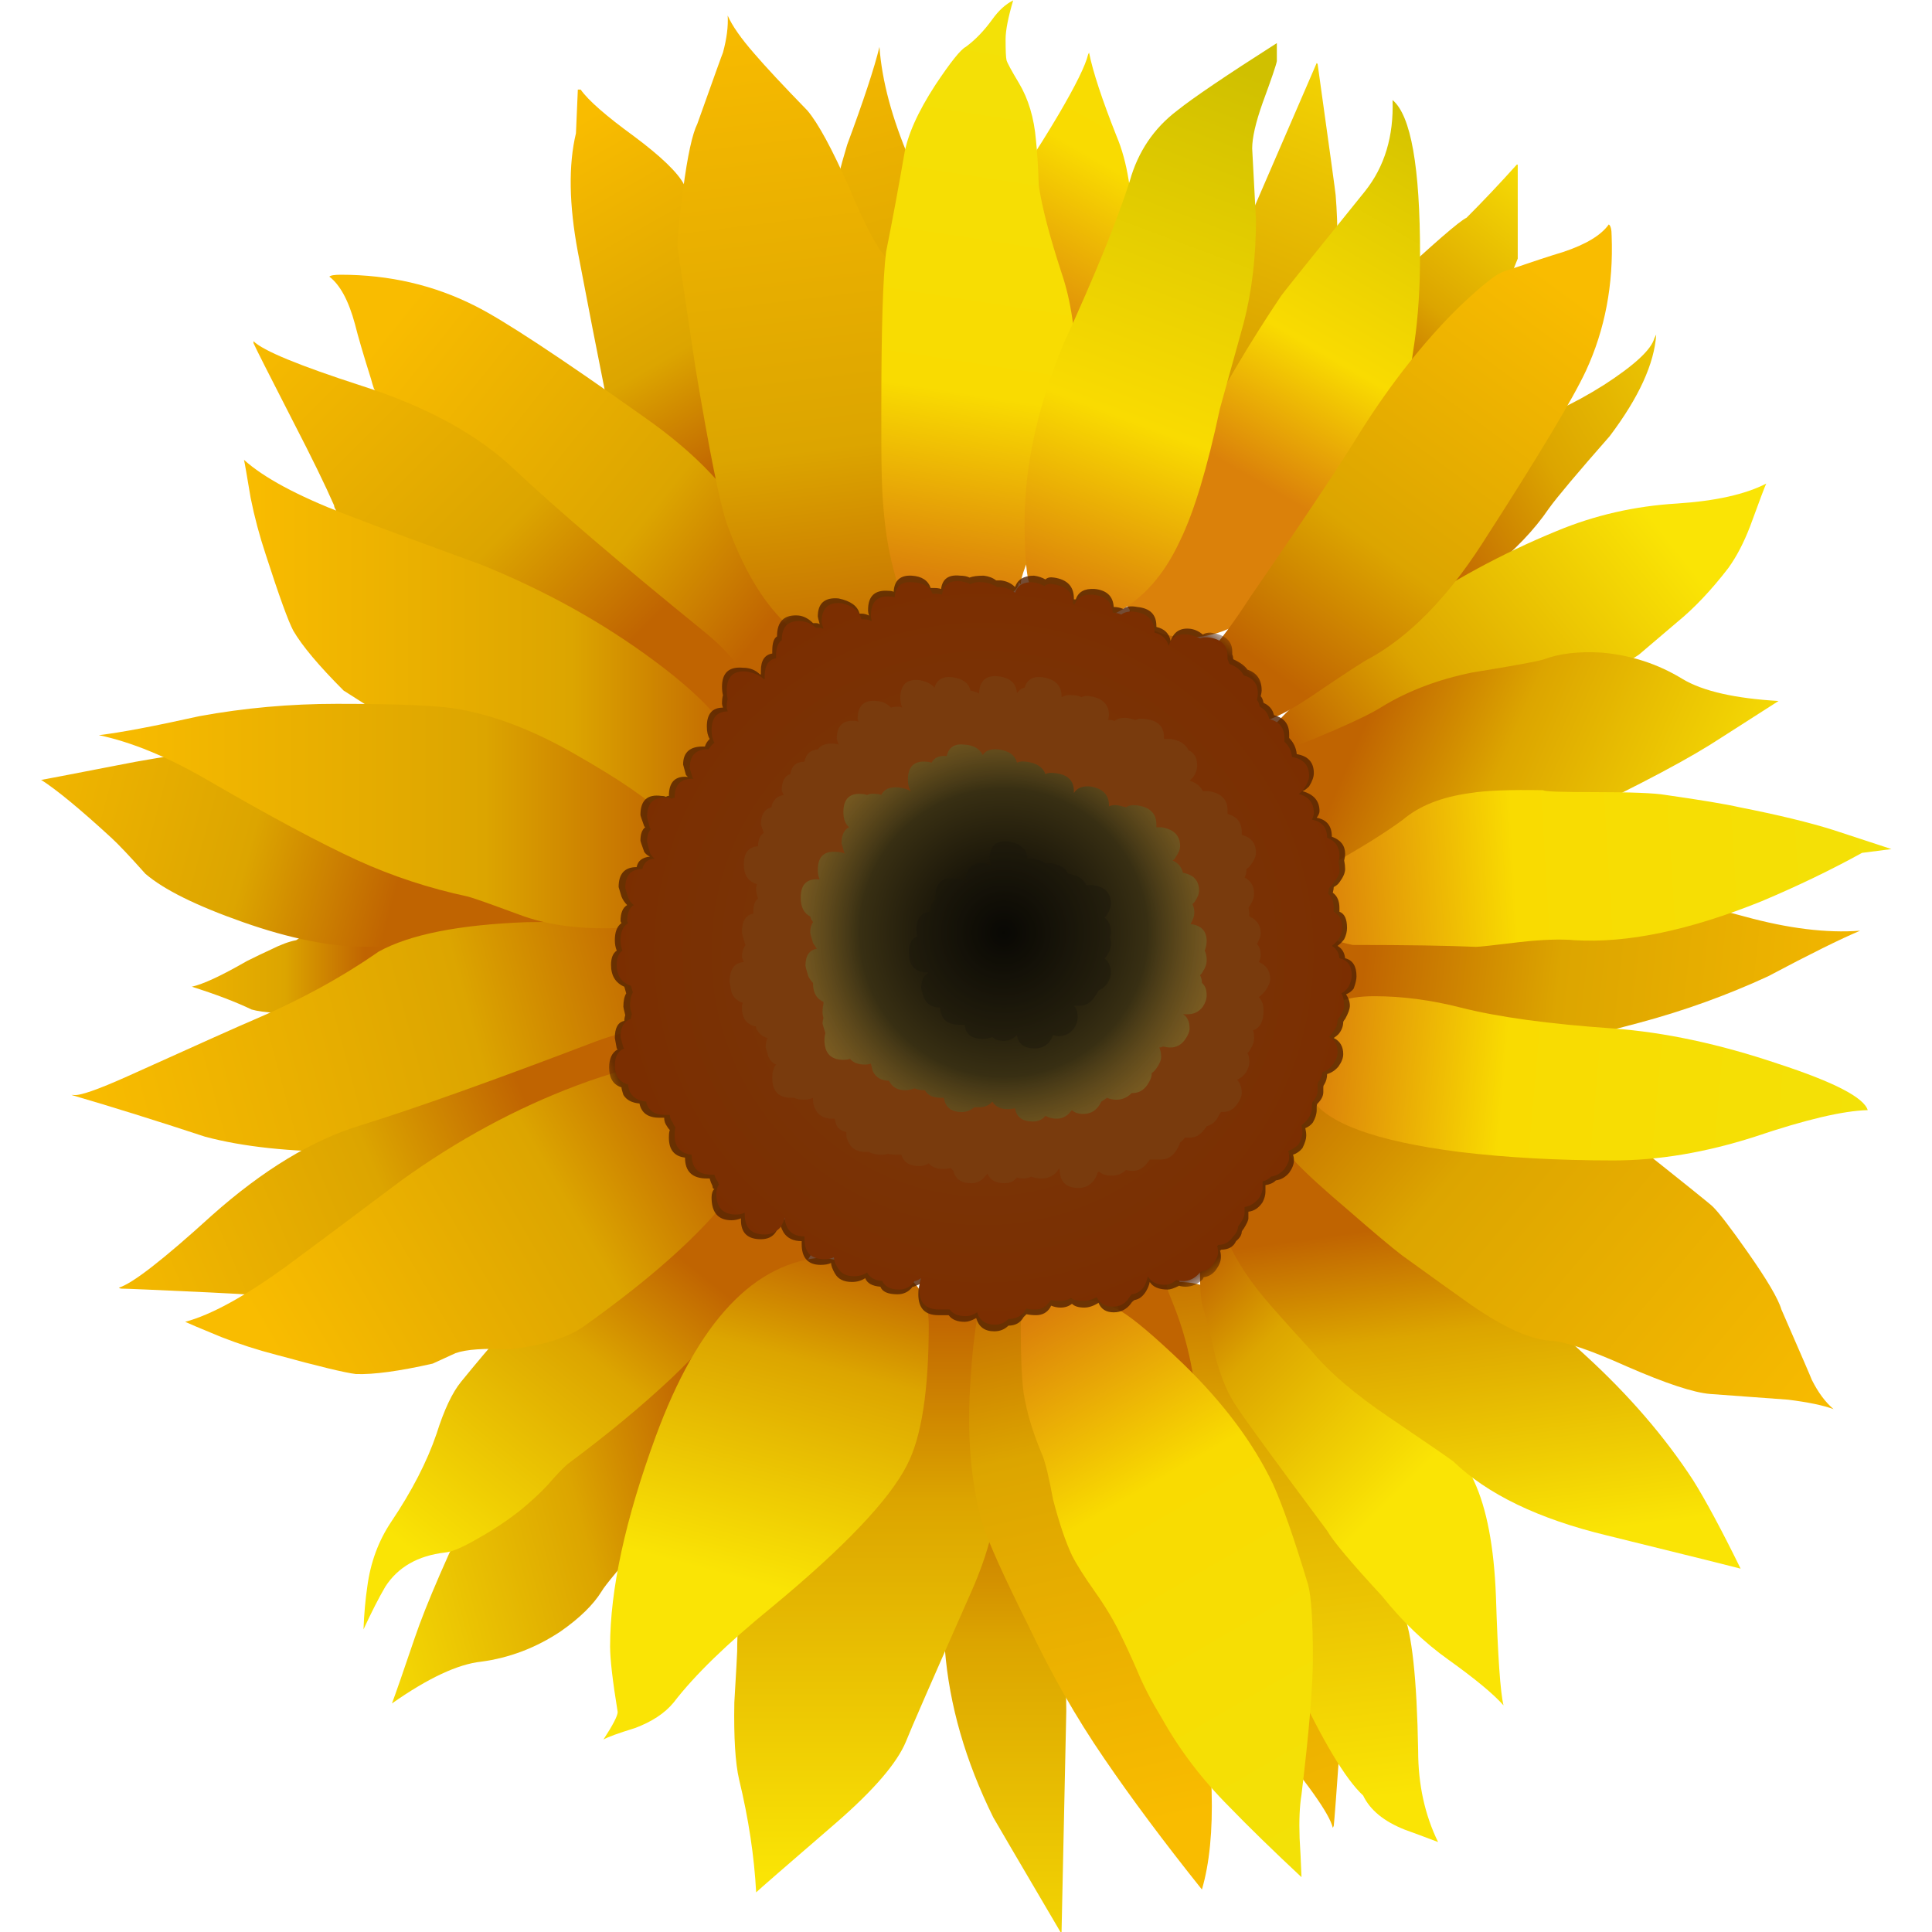 
<svg xmlns="http://www.w3.org/2000/svg" version="1.1" xmlns:xlink="http://www.w3.org/1999/xlink" preserveAspectRatio="none" x="0px" y="0px" width="110px" height="110px" viewBox="0 0 110 110">
<defs>
<linearGradient id="Gradient_1" gradientUnits="userSpaceOnUse" x1="-4.538" y1="-54.013" x2="3.138" y2="-24.287" spreadMethod="pad">
<stop  offset="0%" stop-color="#F9BC00"/>

<stop  offset="66.275%" stop-color="#DCA500"/>

<stop  offset="100%" stop-color="#C06401"/>
</linearGradient>

<linearGradient id="Gradient_2" gradientUnits="userSpaceOnUse" x1="26.262" y1="-52.863" x2="14.537" y2="-23.837" spreadMethod="pad">
<stop  offset="0%" stop-color="#FAE405"/>

<stop  offset="66.275%" stop-color="#DCA500"/>

<stop  offset="100%" stop-color="#C06401"/>
</linearGradient>

<linearGradient id="Gradient_3" gradientUnits="userSpaceOnUse" x1="33.475" y1="-44.175" x2="23.925" y2="-32.525" spreadMethod="pad">
<stop  offset="0%" stop-color="#FAE405"/>

<stop  offset="66.275%" stop-color="#DCA500"/>

<stop  offset="100%" stop-color="#C06401"/>
</linearGradient>

<linearGradient id="Gradient_4" gradientUnits="userSpaceOnUse" x1="44.812" y1="-40.1" x2="24.188" y2="-28.4" spreadMethod="pad">
<stop  offset="0%" stop-color="#FAE405"/>

<stop  offset="66.275%" stop-color="#DCA500"/>

<stop  offset="100%" stop-color="#C06401"/>
</linearGradient>

<linearGradient id="Gradient_5" gradientUnits="userSpaceOnUse" x1="43.275" y1="-19.75" x2="26.025" y2="-5.95" spreadMethod="pad">
<stop  offset="0%" stop-color="#FAE405"/>

<stop  offset="66.275%" stop-color="#DCA500"/>

<stop  offset="100%" stop-color="#C06401"/>
</linearGradient>

<linearGradient id="Gradient_6" gradientUnits="userSpaceOnUse" x1="25.5" y1="-48.775" x2="14.2" y2="-29.225" spreadMethod="pad">
<stop  offset="0%" stop-color="#D0C000"/>

<stop  offset="66.275%" stop-color="#F9DB01"/>

<stop  offset="100%" stop-color="#DB810A"/>
</linearGradient>

<linearGradient id="Gradient_7" gradientUnits="userSpaceOnUse" x1="15.288" y1="-63.038" x2="0.712" y2="-37.762" spreadMethod="pad">
<stop  offset="0%" stop-color="#F3E107"/>

<stop  offset="66.275%" stop-color="#F9DB01"/>

<stop  offset="100%" stop-color="#DB810A"/>
</linearGradient>

<linearGradient id="Gradient_8" gradientUnits="userSpaceOnUse" x1="23.413" y1="46.375" x2="13.987" y2="21.925" spreadMethod="pad">
<stop  offset="0%" stop-color="#F9BC00"/>

<stop  offset="66.275%" stop-color="#DCA500"/>

<stop  offset="100%" stop-color="#C06401"/>
</linearGradient>

<linearGradient id="Gradient_9" gradientUnits="userSpaceOnUse" x1="21.75" y1="42.838" x2="18.05" y2="11.863" spreadMethod="pad">
<stop  offset="0%" stop-color="#FAE405"/>

<stop  offset="66.275%" stop-color="#DCA500"/>

<stop  offset="100%" stop-color="#C06401"/>
</linearGradient>

<linearGradient id="Gradient_10" gradientUnits="userSpaceOnUse" x1="25.725" y1="26.425" x2="14.375" y2="15.075" spreadMethod="pad">
<stop  offset="0%" stop-color="#FAE405"/>

<stop  offset="66.275%" stop-color="#DCA500"/>

<stop  offset="100%" stop-color="#C06401"/>
</linearGradient>

<linearGradient id="Gradient_11" gradientUnits="userSpaceOnUse" x1="45.938" y1="-9.137" x2="25.662" y2="-17.963" spreadMethod="pad">
<stop  offset="0%" stop-color="#FAE405"/>

<stop  offset="66.275%" stop-color="#DCA500"/>

<stop  offset="100%" stop-color="#C06401"/>
</linearGradient>

<linearGradient id="Gradient_12" gradientUnits="userSpaceOnUse" x1="31.438" y1="29.087" x2="29.062" y2="11.912" spreadMethod="pad">
<stop  offset="0%" stop-color="#FAE405"/>

<stop  offset="66.275%" stop-color="#DCA500"/>

<stop  offset="100%" stop-color="#C06401"/>
</linearGradient>

<linearGradient id="Gradient_13" gradientUnits="userSpaceOnUse" x1="-31.225" y1="32.762" x2="-9.875" y2="27.037" spreadMethod="pad">
<stop  offset="0%" stop-color="#FAE405"/>

<stop  offset="66.275%" stop-color="#DCA500"/>

<stop  offset="100%" stop-color="#C06401"/>
</linearGradient>

<linearGradient id="Gradient_14" gradientUnits="userSpaceOnUse" x1="5" y1="55.05" x2="5" y2="23.75" spreadMethod="pad">
<stop  offset="0%" stop-color="#FAE405"/>

<stop  offset="66.275%" stop-color="#DCA500"/>

<stop  offset="100%" stop-color="#C06401"/>
</linearGradient>

<linearGradient id="Gradient_15" gradientUnits="userSpaceOnUse" x1="-2.35" y1="46.55" x2="-2.35" y2="16.85" spreadMethod="pad">
<stop  offset="0%" stop-color="#FAE405"/>

<stop  offset="66.275%" stop-color="#DCA500"/>

<stop  offset="100%" stop-color="#C06401"/>
</linearGradient>

<linearGradient id="Gradient_16" gradientUnits="userSpaceOnUse" x1="-24.925" y1="30.562" x2="-11.775" y2="14.237" spreadMethod="pad">
<stop  offset="0%" stop-color="#FAE405"/>

<stop  offset="66.275%" stop-color="#DCA500"/>

<stop  offset="100%" stop-color="#C06401"/>
</linearGradient>

<linearGradient id="Gradient_17" gradientUnits="userSpaceOnUse" x1="-41.3" y1="-1.1" x2="-28.7" y2="-1.1" spreadMethod="pad">
<stop  offset="0%" stop-color="#F9BC00"/>

<stop  offset="66.275%" stop-color="#DCA500"/>

<stop  offset="100%" stop-color="#C06401"/>
</linearGradient>

<linearGradient id="Gradient_18" gradientUnits="userSpaceOnUse" x1="-50.163" y1="-11.65" x2="-27.038" y2="-5.45" spreadMethod="pad">
<stop  offset="0%" stop-color="#F9BC00"/>

<stop  offset="66.275%" stop-color="#DCA500"/>

<stop  offset="100%" stop-color="#C06401"/>
</linearGradient>

<linearGradient id="Gradient_19" gradientUnits="userSpaceOnUse" x1="-43.112" y1="7.675" x2="-12.787" y2="-0.475" spreadMethod="pad">
<stop  offset="0%" stop-color="#F9BC00"/>

<stop  offset="66.275%" stop-color="#DCA500"/>

<stop  offset="100%" stop-color="#C06401"/>
</linearGradient>

<linearGradient id="Gradient_20" gradientUnits="userSpaceOnUse" x1="-18.137" y1="-45.475" x2="-8.262" y2="-28.325" spreadMethod="pad">
<stop  offset="0%" stop-color="#F9BC00"/>

<stop  offset="66.275%" stop-color="#DCA500"/>

<stop  offset="100%" stop-color="#C06401"/>
</linearGradient>

<linearGradient id="Gradient_21" gradientUnits="userSpaceOnUse" x1="-27.8" y1="-34.638" x2="-7.9" y2="-18.762" spreadMethod="pad">
<stop  offset="0%" stop-color="#F9BC00"/>

<stop  offset="66.275%" stop-color="#DCA500"/>

<stop  offset="100%" stop-color="#C06401"/>
</linearGradient>

<linearGradient id="Gradient_22" gradientUnits="userSpaceOnUse" x1="-33.925" y1="-36.275" x2="-15.375" y2="-17.725" spreadMethod="pad">
<stop  offset="0%" stop-color="#F9BC00"/>

<stop  offset="66.275%" stop-color="#DCA500"/>

<stop  offset="100%" stop-color="#C06401"/>
</linearGradient>

<linearGradient id="Gradient_23" gradientUnits="userSpaceOnUse" x1="-35.1" y1="-17.75" x2="-9" y2="-17.75" spreadMethod="pad">
<stop  offset="0%" stop-color="#F9BC00"/>

<stop  offset="66.275%" stop-color="#DCA500"/>

<stop  offset="100%" stop-color="#C06401"/>
</linearGradient>

<linearGradient id="Gradient_24" gradientUnits="userSpaceOnUse" x1="-42.775" y1="-9.6" x2="-12.025" y2="-9.6" spreadMethod="pad">
<stop  offset="0%" stop-color="#F9BC00"/>

<stop  offset="66.275%" stop-color="#DCA500"/>

<stop  offset="100%" stop-color="#C06401"/>
</linearGradient>

<linearGradient id="Gradient_25" gradientUnits="userSpaceOnUse" x1="-7.275" y1="-52.725" x2="-2.825" y2="-16.375" spreadMethod="pad">
<stop  offset="0%" stop-color="#F9BC00"/>

<stop  offset="66.275%" stop-color="#DCA500"/>

<stop  offset="100%" stop-color="#C06401"/>
</linearGradient>

<linearGradient id="Gradient_26" gradientUnits="userSpaceOnUse" x1="-44.013" y1="16.75" x2="-19.887" y2="6.55" spreadMethod="pad">
<stop  offset="0%" stop-color="#F9BC00"/>

<stop  offset="66.275%" stop-color="#DCA500"/>

<stop  offset="100%" stop-color="#C06401"/>
</linearGradient>

<linearGradient id="Gradient_27" gradientUnits="userSpaceOnUse" x1="-33.763" y1="18.55" x2="-11.237" y2="5.45" spreadMethod="pad">
<stop  offset="0%" stop-color="#F9BC00"/>

<stop  offset="66.275%" stop-color="#DCA500"/>

<stop  offset="100%" stop-color="#C06401"/>
</linearGradient>

<linearGradient id="Gradient_28" gradientUnits="userSpaceOnUse" x1="54.75" y1="-0.913" x2="24.25" y2="-4.287" spreadMethod="pad">
<stop  offset="0%" stop-color="#F9BC00"/>

<stop  offset="66.275%" stop-color="#DCA500"/>

<stop  offset="100%" stop-color="#C06401"/>
</linearGradient>

<linearGradient id="Gradient_29" gradientUnits="userSpaceOnUse" x1="47.875" y1="24.575" x2="19.825" y2="1.025" spreadMethod="pad">
<stop  offset="0%" stop-color="#F9BC00"/>

<stop  offset="66.275%" stop-color="#DCA500"/>

<stop  offset="100%" stop-color="#C06401"/>
</linearGradient>

<linearGradient id="Gradient_30" gradientUnits="userSpaceOnUse" x1="33.975" y1="-37.5" x2="18.925" y2="-17" spreadMethod="pad">
<stop  offset="0%" stop-color="#F9BC00"/>

<stop  offset="66.275%" stop-color="#DCA500"/>

<stop  offset="100%" stop-color="#C06401"/>
</linearGradient>

<linearGradient id="Gradient_31" gradientUnits="userSpaceOnUse" x1="13.488" y1="43.737" x2="6.712" y2="13.762" spreadMethod="pad">
<stop  offset="0%" stop-color="#F9BC00"/>

<stop  offset="66.275%" stop-color="#DCA500"/>

<stop  offset="100%" stop-color="#C06401"/>
</linearGradient>

<linearGradient id="Gradient_32" gradientUnits="userSpaceOnUse" x1="-8.137" y1="31.175" x2="-3.462" y2="13.725" spreadMethod="pad">
<stop  offset="0%" stop-color="#FAE405"/>

<stop  offset="66.275%" stop-color="#DCA500"/>

<stop  offset="100%" stop-color="#C06401"/>
</linearGradient>

<linearGradient id="Gradient_33" gradientUnits="userSpaceOnUse" x1="21.475" y1="45.212" x2="5.625" y2="17.788" spreadMethod="pad">
<stop  offset="0%" stop-color="#F3E107"/>

<stop  offset="66.275%" stop-color="#F9DB01"/>

<stop  offset="100%" stop-color="#DB810A"/>
</linearGradient>

<linearGradient id="Gradient_34" gradientUnits="userSpaceOnUse" x1="50.763" y1="5.725" x2="21.537" y2="3.175" spreadMethod="pad">
<stop  offset="0%" stop-color="#F3E107"/>

<stop  offset="66.275%" stop-color="#F9DB01"/>

<stop  offset="100%" stop-color="#DB810A"/>
</linearGradient>

<linearGradient id="Gradient_35" gradientUnits="userSpaceOnUse" x1="51.725" y1="-7.412" x2="21.775" y2="-5.588" spreadMethod="pad">
<stop  offset="0%" stop-color="#F3E107"/>

<stop  offset="66.275%" stop-color="#F9DB01"/>

<stop  offset="100%" stop-color="#DB810A"/>
</linearGradient>

<linearGradient id="Gradient_36" gradientUnits="userSpaceOnUse" x1="5.875" y1="-50.775" x2="1.425" y2="-21.725" spreadMethod="pad">
<stop  offset="0%" stop-color="#F3E107"/>

<stop  offset="66.275%" stop-color="#F9DB01"/>

<stop  offset="100%" stop-color="#DB810A"/>
</linearGradient>

<linearGradient id="Gradient_37" gradientUnits="userSpaceOnUse" x1="17.875" y1="-48.413" x2="7.625" y2="-21.087" spreadMethod="pad">
<stop  offset="0%" stop-color="#D0C000"/>

<stop  offset="66.275%" stop-color="#F9DB01"/>

<stop  offset="100%" stop-color="#DB810A"/>
</linearGradient>

<radialGradient id="Gradient_38" gradientUnits="userSpaceOnUse" cx="0" cy="0" r="21.475" fx="0" fy="0" gradientTransform="matrix( 1, 0, 0, 1, 3.85,-2.05) " spreadMethod="pad">
<stop  offset="94.51%" stop-color="#511F01" stop-opacity="0.8"/>

<stop  offset="100%" stop-color="#411700" stop-opacity="0.016"/>
</radialGradient>

<radialGradient id="Gradient_39" gradientUnits="userSpaceOnUse" cx="0" cy="0" r="21.163" fx="0" fy="0" gradientTransform="matrix( 1, 0, 0, 1, 3.9,-2.05) " spreadMethod="pad">
<stop  offset="0%" stop-color="#793B0D"/>

<stop  offset="100%" stop-color="#7B2D00"/>
</radialGradient>

<radialGradient id="Gradient_40" gradientUnits="userSpaceOnUse" cx="0" cy="0" r="11.4" fx="0" fy="0" gradientTransform="matrix( 1, 0, 0, 1, 4.95,-3.1) " spreadMethod="pad">
<stop  offset="0%" stop-color="#000000"/>

<stop  offset="66.275%" stop-color="#382F13"/>

<stop  offset="100%" stop-color="#7E6A2A" stop-opacity="0.706"/>
</radialGradient>

<g id="sunflower_0_Layer2_0_FILL">
<path fill="url(#Gradient_1)" stroke="none" d="
M 4.5 -29.45
Q 4.2 -32.55 3.25 -35.45 2.25 -38.5 0 -43.8 -1.4 -47.05 -1.6 -49.75 -2 -48.1 -3.3 -44.6 -4.35 -41.15 -4.75 -37.5 -5.3 -32.9 -5.25 -31.2 -5.15 -28.2 -3.6 -24.7 -2.05 -20.85 -1 -19.7 -0.1 -18.6 1.9 -18.35 2.35 -18.25 2.7 -18.45 3 -18.55 3.15 -18.55 3.2 -18.7 3.35 -19.1 4.6 -18.05 5.15 -21.2 5.7 -24.3 5.1 -26.55 4.55 -29.05 4.5 -29.45 Z"/>
</g>

<g id="sunflower_0_Layer2_1_FILL">
<path fill="url(#Gradient_2)" stroke="none" d="
M 20.75 -30.4
Q 21.05 -31.3 21.45 -32.4 21.55 -32.55 21.55 -32.8 22.85 -36.95 22.45 -41.95 22.45 -42.05 21.5 -48.85
L 21.45 -48.9
Q 16.9 -38.4 16.8 -38.15 15.25 -34.25 13.3 -27.25 10.7 -18.1 11.65 -16.65 12.65 -15.15 15.05 -19.3 17.4 -23.4 18.7 -26 20 -28.55 20.75 -30.4 Z"/>
</g>

<g id="sunflower_0_Layer2_2_FILL">
<path fill="url(#Gradient_3)" stroke="none" d="
M 32.05 -38.6
L 32.05 -43.55 32 -43.55
Q 30.65 -42.05 29.35 -40.75 28.8 -40.5 25.2 -37.15 24.7 -36.75 24 -36.2 22.1 -34.85 19.45 -29.95 16.95 -25.45 16.95 -23.4
L 17.15 -21.75 17.35 -21.75
Q 17.5 -21.95 18.65 -22.55 19.9 -23.25 20.65 -24 21.3 -24.65 27.25 -31.45 27.8 -32 29.35 -33.65 30.9 -35.6 32.05 -38.6 Z"/>
</g>

<g id="sunflower_0_Layer2_3_FILL">
<path fill="url(#Gradient_4)" stroke="none" d="
M 36.6 -31.95
Q 34.15 -30.4 31.8 -29.75 28.3 -28.85 26.7 -27.85 23 -25.65 18 -19.65 17.95 -19.65 17.9 -19.6 17.2 -19.15 17 -18.05
L 17.1 -16.9 20.4 -17.2
Q 23.2 -18.05 26 -19.4 31.35 -22 33.7 -25.45 34.35 -26.35 36.9 -29.25 39.2 -32.3 39.35 -34.6
L 39.25 -34.4
Q 39 -33.5 36.6 -31.95 Z"/>
</g>

<g id="sunflower_0_Layer2_4_FILL">
<path fill="url(#Gradient_5)" stroke="none" d="
M 19 -13.8
Q 19 -12.95 19.45 -12.8 19.7 -12.7 21.35 -12.7 21.1 -12.4 26.35 -13.2 31.05 -13.9 31.7 -14.05 32.8 -14.5 35.6 -16.1 38.2 -17.55 38.45 -17.75 38.5 -17.8 40.45 -19.45 41.8 -20.55 43.15 -22.3 43.8 -23.2 44.3 -24.5 45.05 -26.55 45.15 -26.75 43.5 -25.9 40.45 -25.7 37.1 -25.5 34.1 -24.25 25.45 -20.7 19 -13.8 Z"/>
</g>

<g id="sunflower_0_Layer2_5_FILL">
<path fill="url(#Gradient_6)" stroke="none" d="
M 26.1 -30.9
Q 26.15 -31.05 26.6 -34.15 26.9 -36.2 26.9 -38.8 26.9 -45.75 25.45 -46.95 25.55 -44.1 24 -42.15 19.75 -36.9 19.55 -36.6 14.75 -29.45 11.25 -20.75 11.6 -19.85 12.4 -19.3 13.3 -18.65 14.7 -18.65 17.2 -18.65 19.4 -21.05 20.9 -22.65 25.05 -28.15 25.75 -29 26.1 -30.9 Z"/>
</g>

<g id="sunflower_0_Layer2_6_FILL">
<path fill="url(#Gradient_7)" stroke="none" d="
M 11.75 -39.8
Q 11.75 -43.05 10.9 -45.05 9.75 -47.95 9.45 -49.45
L 9.4 -49.35
Q 9.2 -48.5 7.85 -46.2 6.9 -44.6 6.25 -43.65 5.7 -43.85 5.65 -43.2 5.65 -42.7 5.7 -40.8
L 5.6 -32.75
Q 5.6 -24.45 6 -22.35
L 6 -22.45
Q 7.2 -24.05 9.4 -29.6 10.35 -32.1 10.75 -33.15 11.35 -34.95 11.4 -35.75 11.4 -36.35 11.75 -38.1
L 11.75 -39.8 Z"/>
</g>

<g id="sunflower_0_Layer2_7_FILL">
<path fill="url(#Gradient_8)" stroke="none" d="
M 10 13.95
Q 9.1 15.45 10.15 18.5 12.95 26.6 14.15 31 15.2 34.85 18.7 39 22.05 42.95 22.3 44.05
L 22.35 43.95
Q 22.4 43.55 22.7 39.3 22.95 36.1 23.25 34.4 23.3 34.3 23.3 34.1 23.3 34 23.4 33.8 23.5 32.95 23 32.05 21.4 29.25 20.7 27.4 19.4 23.9 16 18.25 13 13.1 12.35 12.7 11.2 12 10 13.95 Z"/>
</g>

<g id="sunflower_0_Layer2_8_FILL">
<path fill="url(#Gradient_9)" stroke="none" d="
M 16 15.75
Q 15.3 15.3 14.1 15.3 13.8 15.3 13.7 15.3 13.55 15.3 13.55 15.55 13.55 15.65 14 16.75 14.5 18.05 14.8 19.5 15.25 22 16.5 26.05 16.8 27 17.4 29.45 18 31.7 18.5 32.75 19.2 34.4 20.3 36.35 22.5 41.05 23.9 42.35 24.45 43.5 26.1 44.15 26.8 44.4 27.85 44.8 26.8 42.65 26.8 40 26.7 34.25 26 32.7 20.7 21.25 19.5 19.6 17.2 16.55 16 15.75 Z"/>
</g>

<g id="sunflower_0_Layer2_9_FILL">
<path fill="url(#Gradient_10)" stroke="none" d="
M 23.65 18.95
Q 22.85 18.35 22.15 17.45 20.9 15.85 18.85 14.05 17.05 12.45 16.85 12.45 15.8 12.45 15.55 12.6 15.25 12.8 15.25 13.65
L 15.3 14.9
Q 15.3 16.25 15.5 16.8 15.7 17.4 16.1 19.2 16.55 20.9 17.25 21.9 17.9 22.9 22 28.4 22.45 29.2 24.9 31.85 26.5 33.85 28.4 35.2 30.5 36.7 31.3 37.6 31.05 36.6 30.9 31.85 30.75 27.95 29.75 25.8 29.05 24.3 28.8 23.95 27.95 22.75 25.95 20.85 24.95 19.9 23.65 18.95 Z"/>
</g>

<g id="sunflower_0_Layer2_10_FILL">
<path fill="url(#Gradient_11)" stroke="none" d="
M 13.85 -8.15
Q 14.7 -7.45 18 -6.35 21.55 -5.1 22.7 -5.5 32.05 -7.8 34.95 -9.2 40.4 -11.8 42.75 -13.35 45.1 -14.85 45.8 -15.3 42.35 -15.5 40.75 -16.45 38.8 -17.65 36.45 -17.85 34.65 -17.95 33.45 -17.5 33.05 -17.35 29.65 -16.8 26.95 -16.25 24.9 -15 23.5 -14.1 17.75 -11.9 16.85 -11.55 15.45 -11.1 14.45 -10.8 13.8 -10.55 13.4 -9.7 13.35 -9.3 13.15 -8.7 13.85 -8.15 Z"/>
</g>

<g id="sunflower_0_Layer2_11_FILL">
<path fill="url(#Gradient_12)" stroke="none" d="
M 43.8 30.4
Q 42.3 27.35 41.3 25.75 39.05 22.3 35.6 19.15 31.15 15.05 25.65 11.2 20.1 7.3 18.9 8.35 17.7 9.4 17.55 10.4 17.35 11.35 16.55 12.65 17.2 14.35 18.65 16.1 19.45 17.05 21.15 18.9 22.55 20.6 25.3 22.45 28.4 24.55 28.65 24.75 31.35 27.35 36.75 28.65 43.65 30.35 43.8 30.4 Z"/>
</g>

<g id="sunflower_0_Layer2_12_FILL">
<path fill="url(#Gradient_13)" stroke="none" d="
M -11.1 13.2
Q -14.65 14.45 -15.35 15.45 -21.2 23.05 -22.6 26 -25.2 31.4 -26.1 34.05 -27 36.7 -27.3 37.5 -24.45 35.5 -22.6 35.3 -20.35 35 -18.4 33.7 -16.9 32.65 -16.25 31.6 -16 31.15 -13.75 28.6 -11.95 26.5 -11.1 24.25 -10.6 22.7 -7.45 17.4 -6.95 16.55 -6.15 15.35 -5.55 14.45 -5.2 13.85 -5.45 12.95 -5.6 12.6 -5.85 12 -6.75 12 -7.85 12 -11.1 13.2 Z"/>
</g>

<g id="sunflower_0_Layer2_13_FILL">
<path fill="url(#Gradient_14)" stroke="none" d="
M 1.8 34.3
Q 1.8 34.45 1.85 34.65 2.2 39.05 4.4 43.5 4.45 43.6 7.95 49.55
L 8 49.55
Q 8.25 38.15 8.25 37.9 8.25 33.7 7.45 26.45 6.4 17 4.95 16 3.5 15 2.85 19.75 2.2 24.45 1.95 27.35 1.7 30.2 1.7 32.2 1.75 33.1 1.8 34.3 Z"/>
</g>

<g id="sunflower_0_Layer2_14_FILL">
<path fill="url(#Gradient_15)" stroke="none" d="
M 4.25 21.4
Q 3.95 18.4 3.85 17.45 3.85 17.2 3.85 17.1 2.9 15.95 1.45 15.95 -2.35 15.95 -5.8 22.55 -9.1 28.8 -9.1 34.75 -9.1 34.9 -9.25 37.45 -9.3 40.2 -9 41.5 -8.25 44.6 -8.1 47.45 -7.9 47.25 -3.9 43.8 -0.9 41.2 -0.2 39.5 0.15 38.6 3.25 31.6 4.6 28.55 4.6 26.2 4.6 25.35 4.25 21.4 Z"/>
</g>

<g id="sunflower_0_Layer2_15_FILL">
<path fill="url(#Gradient_16)" stroke="none" d="
M -10.3 11.25
Q -13.7 11.25 -16.25 12.95 -19 14.85 -23.65 20.55 -24.35 21.4 -24.95 23.3 -25.7 25.5 -27.35 27.95 -28.35 29.45 -28.6 31.35 -28.75 32.35 -28.8 33.6 -28.15 32.2 -27.65 31.35 -26.65 29.8 -24.5 29.55 -23.95 29.5 -22.75 28.8 -21.5 28.1 -20.5 27.3 -19.65 26.6 -19.05 25.95 -18.45 25.25 -18.05 24.9 -14.95 22.6 -12.6 20.4 -8.1 16.15 -7.8 12.95 -8 11.75 -8.3 11.55 -8.65 11.25 -10.3 11.25 Z"/>
</g>

<g id="sunflower_0_Layer2_16_FILL">
<path fill="url(#Gradient_17)" stroke="none" d="
M -33.7 -2.2
Q -34.25 -1.95 -34.95 -1.6 -36.95 -0.45 -37.85 -0.25 -35.95 0.35 -34.7 0.95 -33.85 1.2 -31 1.2 -31 1.25 -30.95 1.3 -30.65 2 -23.5 -0.35 -19.1 -1.85 -17.9 -2.7
L -17.85 -2.75
Q -19.1 -2.75 -24.9 -3.1 -27.5 -3.25 -28.65 -3.25 -28.3 -3.2 -27.8 -3.15 -28.8 -3.15 -29.55 -3.15 -31.75 -3.1 -32 -3 -32.1 -2.85 -32.35 -2.7 -32.9 -2.6 -33.7 -2.2 Z"/>
</g>

<g id="sunflower_0_Layer2_17_FILL">
<path fill="url(#Gradient_18)" stroke="none" d="
M -42.1 -11.85
Q -45.45 -11.2 -45.75 -11.15
L -45.8 -11.15
Q -44.55 -10.35 -42.1 -8.1 -41.55 -7.6 -40.3 -6.2 -38.85 -4.95 -35.15 -3.65 -31.45 -2.35 -28.65 -2.35 -25.85 -2.35 -21.8 -2.6 -17.75 -2.85 -16.45 -2.95 -15 -3.1 -15 -3.45 -15 -4.05 -16.05 -4.65 -17.25 -5.3 -22.7 -7.6 -30.7 -11 -33.95 -11.8 -35.9 -12.3 -37.5 -12.5
L -38.05 -12.5
Q -39.35 -12.4 -42.1 -11.85 Z"/>
</g>

<g id="sunflower_0_Layer2_18_FILL">
<path fill="url(#Gradient_19)" stroke="none" d="
M -13.45 -2.5
Q -13.85 -3.35 -14.55 -3.35 -14.95 -3.35 -15.6 -3.7
L -20.2 -3.65
Q -25.55 -3.45 -28 -2.1 -30.95 -0.05 -34.6 1.5 -35.55 1.9 -41.2 4.45 -43.65 5.55 -44.1 5.45
L -44.2 5.45
Q -40.95 6.4 -37.15 7.65 -34.15 8.45 -29.65 8.45 -24.6 8.45 -19.05 5.6 -13.15 2.55 -13.15 -0.8 -13.15 -1.8 -13.45 -2.5 Z"/>
</g>

<g id="sunflower_0_Layer2_19_FILL">
<path fill="url(#Gradient_20)" stroke="none" d="
M -11.9 -42.5
Q -12.4 -43.45 -14.55 -45.05 -16.75 -46.65 -17.35 -47.5
L -17.5 -47.5 -17.6 -45.2
Q -18.2 -42.7 -17.5 -38.95 -16.8 -35.25 -15.85 -30.5 -15.3 -30 -14.85 -28.5 -14.6 -28.15 -14.25 -28.1 -13.8 -28.05 -13.35 -27.65 -12 -26.4 -10.45 -26.4 -9.15 -26.4 -8.85 -27.4 -8.75 -27.75 -8.75 -28.95 -8.75 -32.5 -10.15 -37.35 -11.4 -41.6 -11.9 -42.5 Z"/>
</g>

<g id="sunflower_0_Layer2_20_FILL">
<path fill="url(#Gradient_21)" stroke="none" d="
M -28.25 -31.75
Q -27.8 -30.95 -26.4 -29.4 -23.9 -26.65 -20.25 -24.15 -17.6 -22.35 -11.75 -18 -10.1 -16.8 -9.15 -15.9 -8.8 -15.65 -7.55 -15.65 -5.1 -15.65 -5.1 -17.9 -5.1 -18.85 -6.3 -20.85 -8.1 -23.8 -8.25 -24.15 -9.85 -27.35 -14 -30.25 -20.7 -35 -22.9 -36.1 -26.15 -37.75 -30 -37.75 -30.5 -37.75 -30.6 -37.65 -29.75 -37 -29.25 -35.15 -29 -34.15 -28.4 -32.25 -28.35 -32.05 -28.25 -31.75 Z"/>
</g>

<g id="sunflower_0_Layer2_21_FILL">
<path fill="url(#Gradient_22)" stroke="none" d="
M -28.9 -31.9
Q -33.85 -33.5 -34.6 -34.25
L -34.6 -34.15
Q -34.45 -33.8 -32.5 -30 -31.05 -27.2 -30.35 -25.6 -30.35 -25.5 -30.25 -25.35
L -30.25 -25.3
Q -30.2 -25.2 -30.15 -25.05 -29.8 -24.2 -28.9 -23.7 -26.05 -22.2 -24.5 -21 -21.55 -18.75 -15.7 -15.7 -10.4 -12.9 -9.65 -12.9 -8.35 -12.9 -8.35 -15.2 -8.35 -16.95 -10.9 -19 -17.55 -24.4 -20.85 -27.5 -23.75 -30.25 -28.9 -31.9 Z"/>
</g>

<g id="sunflower_0_Layer2_22_FILL">
<path fill="url(#Gradient_23)" stroke="none" d="
M -29.8 -25.15
Q -33.55 -26.6 -35.1 -28 -35.05 -27.8 -34.75 -26 -34.45 -24.5 -33.95 -23 -32.9 -19.75 -32.5 -19 -31.8 -17.8 -29.85 -15.85
L -28.75 -15.15
Q -28.05 -14.6 -27.05 -12.9 -25.4 -10.8 -23.95 -10.25 -18.8 -8.2 -15.2 -7.65 -13.35 -7.35 -12.55 -7.5 -10.95 -7.5 -9.9 -9 -9 -10.35 -9 -11.95 -9 -14.1 -13.45 -17.4 -17.55 -20.45 -22.65 -22.5 -27.6 -24.3 -29.8 -25.15 Z"/>
</g>

<g id="sunflower_0_Layer2_23_FILL">
<path fill="url(#Gradient_24)" stroke="none" d="
M -23.95 -14.9
Q -25.55 -15.15 -30.2 -15.15 -33.9 -15.15 -37.45 -14.5 -41.05 -13.7 -42.75 -13.5 -40.15 -12.95 -37.05 -11.15 -32.05 -8.25 -29.1 -6.9 -26.35 -5.65 -23.3 -5 -22.9 -4.9 -20.6 -4.05 -18.35 -3.2 -15.2 -3.35 -12.05 -3.55 -12.95 -4.85 -12.5 -4.95 -12.4 -5.05 -12.35 -5.2 -12.2 -5.45 -12 -5.75 -12 -6.25 -12 -8.2 -13 -9.3 -14.05 -10.45 -17.65 -12.5 -20.95 -14.4 -23.95 -14.9 Z"/>
</g>

<g id="sunflower_0_Layer2_24_FILL">
<path fill="url(#Gradient_25)" stroke="none" d="
M 1.45 -29.95
Q 0.95 -32.75 0.6 -34.4 -0.05 -37.45 -1.2 -38.6 -1.95 -39.35 -3.2 -42.35 -4.55 -45.4 -5.4 -46.4 -7.3 -48.35 -8.2 -49.4 -9.25 -50.6 -9.6 -51.4 -9.55 -50.55 -9.85 -49.45 -9.9 -49.35 -11.2 -45.7 -11.6 -44.9 -11.95 -42.25 -12.25 -39.95 -12.25 -39.25 -12.25 -39.2 -11.3 -32.85 -10.2 -26.25 -9.65 -24.65 -7.15 -17.7 -2.45 -17.7 -0.95 -17.7 0.55 -19.05 2.25 -20.5 2.25 -22.55 2.25 -23.75 1.95 -26.3 1.7 -28.9 1.45 -29.95 Z"/>
</g>

<g id="sunflower_0_Layer2_25_FILL">
<path fill="url(#Gradient_26)" stroke="none" d="
M -12.05 2.35
Q -13.55 1.5 -16.6 2.65 -24.6 5.7 -28.95 7.05 -32.75 8.2 -36.8 11.8 -40.65 15.3 -41.7 15.6
L -41.6 15.65
Q -41.2 15.65 -36.95 15.85 -33.75 16 -32.05 16.2 -31.95 16.25 -31.75 16.25 -31.65 16.25 -31.45 16.35 -30.6 16.45 -29.7 15.9 -26.95 14.2 -25.15 13.45 -21.7 12.05 -16.15 8.45 -11.1 5.3 -10.7 4.65 -10.05 3.5 -12.05 2.35 Z"/>
</g>

<g id="sunflower_0_Layer2_26_FILL">
<path fill="url(#Gradient_27)" stroke="none" d="
M -10.55 4.15
Q -12.35 3 -17.55 4.95 -22.35 6.75 -26.8 9.95 -31 13.1 -32.9 14.5 -36.15 16.85 -38.2 17.4 -38 17.5 -36.3 18.2 -34.9 18.75 -33.35 19.15 -30.05 20.05 -29.2 20.15 -27.8 20.2 -25.15 19.6
L -23.95 19.05
Q -23.1 18.75 -21.1 18.85 -18.5 18.55 -17.2 17.65 -12.7 14.45 -10.3 11.75 -9.05 10.35 -8.7 9.55 -7.85 8.2 -8.55 6.55 -9.2 5 -10.55 4.15 Z"/>
</g>

<g id="sunflower_0_Layer2_27_FILL">
<path fill="url(#Gradient_28)" stroke="none" d="
M 26.25 -6.55
Q 23.9 -6.8 20.9 -5.85 17.9 -4.85 19.1 -3.8 18.7 -3.6 18.6 -3.45 18.6 -3.3 18.55 -3 18.4 -2.65 18.55 -2.2 19.05 -0.3 20.3 0.45 21.6 1.3 25.6 2.35 29.3 3.35 32.3 3.05 33.95 2.85 38.45 1.65 42 0.7 45.25 -0.8 48.55 -2.55 50.1 -3.2 47.45 -3 44 -3.95 38.45 -5.45 35.25 -6 32.3 -6.5 29.15 -6.35 28.75 -6.35 26.25 -6.55 Z"/>
</g>

<g id="sunflower_0_Layer2_28_FILL">
<path fill="url(#Gradient_29)" stroke="none" d="
M 42.2 21.2
Q 44.9 21.4 46.3 21.5 47.9 21.7 48.7 22 48.05 21.45 47.55 20.45 47.5 20.3 45.95 16.75 45.7 15.9 44.15 13.7 42.85 11.85 42.35 11.35 42.35 11.3 37.3 7.3 32 3.2 30.5 2.45 23.9 -0.95 20.45 2.25 19.35 3.25 19.2 5.3 18.95 7.5 20.35 9 21.2 9.9 23.15 11.55 25.1 13.25 25.95 13.9 28.3 15.6 29.65 16.55 32.2 18.3 33.8 18.4 34.9 18.45 37.8 19.75 40.9 21.1 42.2 21.2 Z"/>
</g>

<g id="sunflower_0_Layer2_29_FILL">
<path fill="url(#Gradient_30)" stroke="none" d="
M 35.65 -32.7
Q 37.15 -35.95 37 -39.8 37 -40.3 36.85 -40.4 36.25 -39.55 34.45 -38.95 33.45 -38.65 31.55 -38 31.35 -37.95 31.05 -37.8 30.3 -37.35 28.8 -35.9 26.15 -33.25 23.8 -29.55 22.15 -26.85 18 -20.85 16.9 -19.15 16.05 -18.15 15.8 -17.8 15.85 -16.55 15.95 -14.1 18.2 -14.15 19.15 -14.2 21.1 -15.5 23.9 -17.4 24.25 -17.55 27.4 -19.3 30.15 -23.55 34.6 -30.45 35.65 -32.7 Z"/>
</g>

<g id="sunflower_0_Layer2_30_FILL">
<path fill="url(#Gradient_31)" stroke="none" d="
M 10.2 15.1
Q 8.65 12.35 7.9 13.75 7.6 13.4 7.45 13.35 7.3 13.35 7.05 13.3 6.65 13.3 6.2 13.55 4.45 14.45 3.9 15.8 3.35 17.3 3.15 21.35 3 25.2 3.85 28.1 4.35 29.6 6.25 33.4 8.05 37.2 10.25 40.4 12.4 43.55 15.4 47.3 16.6 43.2 15.05 34.8 13.45 26.35 13.35 25.8 13.25 25.25 12.8 23.95 12.35 22.65 12 20.25 11.75 17.85 10.2 15.1 Z"/>
</g>

<g id="sunflower_0_Layer2_31_FILL">
<path fill="url(#Gradient_32)" stroke="none" d="
M -1.2 14.5
Q -2.7 14.35 -3.55 14.2 -4.2 14.1 -4.5 14 -10.05 14.35 -13.4 23.45 -15.8 30 -15.8 34.5 -15.8 35.5 -15.4 37.95 -15.4 38.25 -16.15 39.4 -15.8 39.2 -14.5 38.8 -13.15 38.3 -12.45 37.45 -10.8 35.3 -7.3 32.45 -1.55 27.7 -0.15 24.95 1 22.75 1 17.55 1 15.2 -1.2 14.5 Z"/>
</g>

<g id="sunflower_0_Layer2_32_FILL">
<path fill="url(#Gradient_33)" stroke="none" d="
M 11.15 16.85
Q 10.05 16.2 8.55 16.2 6.8 16.2 6.35 16.45 5.85 16.7 5.85 17.65 5.85 20 6 21.15 6.25 22.7 7 24.45 7.25 25.1 7.55 26.75 8.05 28.65 8.55 29.7 8.9 30.4 9.75 31.6 10.6 32.8 11.1 33.85 11.5 34.65 12 35.8 12.45 36.9 13.3 38.3 14.7 40.8 16.85 42.95 18.4 44.55 20.65 46.65 20.6 45.35 20.55 44.6 20.5 43.2 20.65 42.3 21.25 37.35 21.25 35.1 21.25 32.2 21 31.25 19.9 27.6 19.15 25.95 17.6 22.7 14.4 19.6 12.15 17.45 11.15 16.85 Z"/>
</g>

<g id="sunflower_0_Layer2_33_FILL">
<path fill="url(#Gradient_34)" stroke="none" d="
M 44.55 7.65
Q 48.55 6.3 50.5 6.25 50.2 5.25 45.75 3.8 41.15 2.25 37.1 1.95 32 1.6 29.05 0.85 26.7 0.25 24.5 0.25 22.05 0.25 22 1.45 22 4.1 21.15 5.6 22.35 7.6 28.95 8.45 32.7 8.9 37.1 8.9 40.65 8.9 44.55 7.65 Z"/>
</g>

<g id="sunflower_0_Layer2_34_FILL">
<path fill="url(#Gradient_35)" stroke="none" d="
M 26 -9.05
Q 24.65 -8.05 22.15 -6.65 21.75 -6.45 21.75 -4.95 21.75 -3.3 21.9 -3.1 22.1 -2.7 23.35 -2.45 27.55 -2.45 29.85 -2.35 30.1 -2.35 32.15 -2.6 33.95 -2.8 35.05 -2.7 39.2 -2.45 44.9 -4.75 47.75 -5.95 50.2 -7.3
L 51.75 -7.5
Q 49.75 -8.15 48.7 -8.5 46.8 -9.1 43.75 -9.7 42.65 -9.95 39.85 -10.35 39 -10.5 36.05 -10.5 33.4 -10.5 33.4 -10.6 30.75 -10.65 29.55 -10.45 27.3 -10.15 26 -9.05 Z"/>
</g>

<g id="sunflower_0_Layer2_35_FILL">
<path fill="url(#Gradient_36)" stroke="none" d="
M 4.35 -51.2
Q 3.7 -50.3 2.95 -49.75 2.55 -49.55 1.35 -47.75 -0.05 -45.6 -0.3 -44.05 -0.75 -41.45 -1.25 -38.95 -1.5 -36.95 -1.5 -30.9
L -1.5 -29.05
Q -1.5 -26.7 -1.4 -25.6 -1.25 -23.65 -0.85 -22.2 -0.5 -20.8 -0.35 -20.7 0.1 -20.35 2.5 -20.35 3.85 -20.35 4.75 -20.7 5.7 -21 5.75 -21.55
L 5.85 -21.45
Q 5.85 -22 6.7 -23.75
L 7.85 -26.05
Q 8.4 -28.25 8.55 -28.95 8.75 -30.05 8.75 -32.75 8.75 -35.65 8 -37.85 7.05 -40.75 6.8 -42.45 6.75 -43.95 6.65 -44.85 6.5 -46.6 5.75 -47.85 5.15 -48.85 5.1 -49.05 5.05 -49.25 5.05 -50.15 5.05 -50.85 5.45 -52.2 4.85 -51.9 4.35 -51.2 Z"/>
</g>

<g id="sunflower_0_Layer2_36_FILL">
<path fill="url(#Gradient_37)" stroke="none" d="
M 18.6 -46.8
Q 19.3 -48.7 19.35 -49
L 19.35 -49.95
Q 15.35 -47.4 14.1 -46.4 12.25 -45 11.6 -42.7 10.6 -39.55 8.1 -34.1 6.05 -29.15 6.05 -24.7 6.05 -21.5 6.5 -21.1
L 10.8 -19.6 10.8 -19.9
Q 10.85 -19.9 10.9 -19.95 13 -21.05 14.25 -23.75 15.35 -26 16.35 -30.7 17.2 -33.75 17.6 -35.2 18.25 -37.7 18.25 -40.65
L 18.05 -44.4
Q 18.05 -45.25 18.6 -46.8 Z"/>
</g>

<g id="sunflower_0_Layer1_0_FILL">
<path fill="url(#Gradient_38)" stroke="none" d="
M 15.85 -18.9
Q 15.6 -18.9 15.45 -18.8 15.15 -19.05 14.8 -19.1 14 -19.2 13.75 -18.45 13.65 -19.05 13 -19.2
L 13 -19.25
Q 13 -20.15 12 -20.25 11.5 -20.35 11.25 -20.15 11 -20.25 10.75 -20.25 10.7 -21.1 9.75 -21.2 8.95 -21.25 8.75 -20.65 8.7 -20.65 8.65 -20.65
L 8.65 -20.7
Q 8.65 -21.65 7.6 -21.8 7.3 -21.85 7.15 -21.7 6.9 -21.85 6.55 -21.9 5.75 -21.9 5.55 -21.3 5.25 -21.6 4.8 -21.65 4.7 -21.65 4.55 -21.65 4.3 -21.85 3.9 -21.9 3.4 -21.9 3.15 -21.8 2.95 -21.9 2.65 -21.9 1.75 -22 1.65 -21.2 1.5 -21.25 1.3 -21.25 1.15 -21.25 1.1 -21.25 0.9 -21.85 0.1 -21.9 -0.8 -21.95 -0.85 -21.05 -0.95 -21.1 -1.1 -21.1 -2.2 -21.2 -2.2 -20.1 -2.2 -19.95 -2.15 -19.8 -2.35 -19.9 -2.55 -19.9
L -2.65 -19.9
Q -2.8 -20.5 -3.75 -20.7 -4.85 -20.8 -4.85 -19.75 -4.85 -19.7 -4.75 -19.35 -4.85 -19.4 -4.95 -19.4 -5 -19.4 -5.1 -19.4 -5.45 -19.75 -5.85 -19.8 -7 -19.9 -7 -18.7 -7.25 -18.55 -7.25 -17.95 -7.25 -17.9 -7.25 -17.8 -7.85 -17.7 -7.85 -16.9 -7.85 -16.85 -7.85 -16.7
L -7.9 -16.7
Q -8.25 -17.05 -8.8 -17.05 -9.9 -17.15 -9.9 -16.05 -9.9 -15.8 -9.85 -15.6 -9.9 -15.45 -9.9 -15.15 -9.9 -15.1 -9.85 -14.95 -10.7 -14.95 -10.7 -13.95 -10.7 -13.55 -10.55 -13.3 -10.75 -13.1 -10.8 -12.9 -11.95 -12.95 -11.95 -11.95
L -11.8 -11.4 -11.7 -11.3
Q -12.7 -11.4 -12.7 -10.3 -12.8 -10.3 -12.85 -10.25 -12.95 -10.3 -13.1 -10.3 -14.2 -10.45 -14.2 -9.3 -14.2 -9.25 -14 -8.7
L -13.95 -8.65
Q -14.2 -8.45 -14.2 -7.95 -14.2 -7.9 -14 -7.35 -13.9 -7.2 -13.7 -7.1 -14.3 -7.05 -14.4 -6.55 -15.35 -6.55 -15.35 -5.5
L -15.2 -5
Q -15.1 -4.75 -14.9 -4.55 -15.25 -4.35 -15.25 -3.7
L -15.2 -3.6
Q -15.55 -3.35 -15.55 -2.7 -15.55 -2.4 -15.45 -2.15 -15.75 -1.95 -15.75 -1.4 -15.75 -0.55 -15.05 -0.25
L -14.95 0.1
Q -15.1 0.35 -15.1 0.8 -15.1 0.85 -15 1.25 -15.05 1.4 -15.05 1.55 -15.55 1.65 -15.55 2.45
L -15.45 3 -15.4 3.05
Q -15.85 3.3 -15.85 4 -15.85 4.85 -15.2 5.05 -15.2 5.15 -15.1 5.45 -14.85 5.85 -14.25 5.9 -14.1 6.65 -13.2 6.65 -13.05 6.65 -12.95 6.65 -12.95 6.9 -12.8 7.1 -12.75 7.2 -12.65 7.3 -12.7 7.4 -12.7 7.7 -12.7 8.65 -11.85 8.75 -11.85 9.85 -10.7 9.85 -10.6 9.85 -10.55 9.85 -10.5 10.05 -10.4 10.25 -10.4 10.4 -10.3 10.4 -10.45 10.55 -10.45 10.85 -10.45 12.05 -9.4 12.05 -9.15 12.05 -8.9 11.95 -8.9 12 -8.9 12.05 -8.9 13.05 -7.85 13.05 -7.3 13.05 -7.05 12.65 -6.853 12.305 -6.85 12.1 -6.847 12.354 -6.65 12.7 -6.35 13.15 -5.7 13.15 -5.7 13.25 -5.7 13.3 -5.7 14.4 -4.7 14.4 -4.35 14.4 -4.15 14.3 -4.15 14.5 -3.95 14.85 -3.7 15.3 -3.05 15.3 -2.65 15.3 -2.35 15.1 -2.2 15.5 -1.55 15.55 -1.4 15.95 -0.65 15.95 -0.15 15.95 0.15 15.55
L 0.2 15.55
Q 0.35 15.5 0.55 15.4 0.45 15.55 0.45 15.95 0.45 17.05 1.5 17.05 1.65 17.05 1.85 17.05 1.95 17.05 2.05 17.05 2.3 17.4 2.9 17.4 3.15 17.4 3.5 17.2 3.7 17.9 4.45 17.9 4.9 17.9 5.2 17.6 5.75 17.6 6 17.15 6.1 17.05 6.15 17 6.4 17.05 6.65 17.05 7.15 17.05 7.4 16.65
L 7.45 16.55
Q 7.7 16.65 7.95 16.65 8.3 16.65 8.55 16.45 8.75 16.65 9.2 16.65 9.55 16.65 9.95 16.4 10.15 16.9 10.75 16.9 11.3 16.9 11.65 16.45 11.7 16.35 11.85 16.25 12.2 16.2 12.45 15.8 12.6 15.55 12.65 15.3 12.9 15.7 13.6 15.7 13.8 15.7 14.2 15.5 14.35 15.55 14.55 15.55 15.05 15.55 15.45 15.15 15.45 15.1 15.5 15.05 15.9 15 16.15 14.65 16.4 14.3 16.4 14 16.4 13.75 16.35 13.65 16.4 13.65 16.4 13.6 17 13.6 17.2 13.15 17.5 12.9 17.5 12.65 17.55 12.55 17.6 12.5 17.85 12.1 17.85 11.95 17.85 11.8 17.85 11.6 18.3 11.55 18.6 11.1 18.75 10.8 18.75 10.55 18.75 10.4 18.75 10.2 19.1 10.15 19.3 9.95 19.7 9.9 20 9.55 20.25 9.2 20.25 8.9 20.25 8.7 20.2 8.6 20.5 8.5 20.7 8.25 20.9 7.85 20.9 7.6 20.9 7.4 20.85 7.2 21.1 7.1 21.25 6.9 21.45 6.55 21.45 6.25 21.45 6.2 21.45 6.1 21.45 5.95 21.5 5.9 21.8 5.6 21.8 5.3 21.8 5.15 21.8 5.05 21.8 4.95 21.85 4.9 22 4.65 22 4.35 22.35 4.25 22.6 3.95 22.85 3.6 22.85 3.3 22.85 2.7 22.35 2.45 22.5 2.35 22.6 2.25 22.85 1.95 22.85 1.6 22.9 1.5 22.95 1.45 23.2 1 23.2 0.75 23.2 0.45 23 0.15 23.25 0.05 23.4 -0.15 23.55 -0.55 23.55 -0.8 23.55 -1.6 22.95 -1.75 22.9 -2.2 22.55 -2.4 22.75 -2.55 22.9 -2.75 23.05 -3.05 23.05 -3.35 23.05 -4.05 22.65 -4.2 22.65 -4.3 22.65 -4.4 22.65 -4.95 22.3 -5.2 22.35 -5.4 22.35 -5.5 22.55 -5.6 22.65 -5.75 22.95 -6.15 22.95 -6.45 22.95 -6.65 22.9 -6.9 22.95 -7.1 22.95 -7.25 22.95 -7.9 22.25 -8.15 22.25 -9 21.45 -9.15 21.6 -9.35 21.6 -9.5 21.6 -10.3 20.7 -10.55 20.85 -10.6 21.05 -10.8 21.3 -11.2 21.3 -11.5 21.3 -12.35 20.4 -12.5 20.35 -13 20 -13.35 20 -13.45 20 -13.55 20 -14.35 19.2 -14.55 19.1 -15 18.65 -15.2 18.6 -15.45 18.5 -15.55 18.55 -15.75 18.55 -15.85 18.55 -16.7 17.8 -16.95 17.6 -17.25 17.05 -17.5 17.05 -17.65 17 -17.75 17 -17.85 17 -17.9 17 -18.75 15.85 -18.9 Z"/>
</g>

<g id="sunflower_0_Layer0_0_FILL">
<path fill="url(#Gradient_39)" stroke="none" d="
M 15.7 -18.65
Q 15.45 -18.65 15.3 -18.6 15 -18.75 14.65 -18.8 13.85 -18.9 13.65 -18.2 13.5 -18.75 12.9 -18.9
L 12.9 -18.95
Q 12.9 -19.85 11.85 -20 11.4 -20.05 11.15 -19.85 10.95 -19.95 10.7 -19.95 10.65 -20.8 9.65 -20.9 8.9 -20.95 8.7 -20.4 8.65 -20.4 8.6 -20.4
L 8.6 -20.45
Q 8.6 -21.3 7.55 -21.45 7.25 -21.5 7.1 -21.35 6.85 -21.5 6.5 -21.55 5.75 -21.6 5.55 -21 5.25 -21.25 4.8 -21.3 4.7 -21.3 4.6 -21.3 4.3 -21.5 3.9 -21.55 3.45 -21.6 3.2 -21.45 3 -21.55 2.7 -21.6 1.8 -21.7 1.7 -20.9 1.55 -20.95 1.35 -20.95 1.25 -20.95 1.2 -20.95 1 -21.5 0.2 -21.55 -0.75 -21.65 -0.8 -20.75 -0.9 -20.8 -1 -20.8 -2.05 -20.9 -2.05 -19.8 -2.05 -19.65 -2 -19.5 -2.2 -19.6 -2.4 -19.6 -2.5 -19.6 -2.55 -19.6 -2.7 -20.25 -3.6 -20.45 -4.65 -20.55 -4.65 -19.45 -4.65 -19.4 -4.55 -19.1 -4.65 -19.15 -4.75 -19.15 -4.85 -19.15 -4.95 -19.15 -5.25 -19.45 -5.7 -19.5 -6.75 -19.6 -6.75 -18.5 -7.05 -18.3 -7.05 -17.7 -7.05 -17.65 -7.05 -17.55 -7.65 -17.45 -7.65 -16.6 -7.65 -16.55 -7.65 -16.45
L -7.7 -16.45
Q -8 -16.75 -8.6 -16.85 -9.65 -16.95 -9.65 -15.85 -9.65 -15.6 -9.6 -15.4 -9.65 -15.25 -9.65 -14.95 -9.65 -14.9 -9.6 -14.75 -10.45 -14.75 -10.45 -13.75 -10.45 -13.35 -10.3 -13.1 -10.5 -12.95 -10.6 -12.75 -11.6 -12.8 -11.6 -11.75
L -11.45 -11.25 -11.4 -11.2
Q -12.4 -11.25 -12.4 -10.2 -12.5 -10.2 -12.55 -10.15 -12.65 -10.2 -12.8 -10.2 -13.85 -10.3 -13.85 -9.2 -13.85 -9.15 -13.7 -8.6
L -13.65 -8.55
Q -13.85 -8.35 -13.85 -7.9 -13.85 -7.85 -13.7 -7.3 -13.6 -7.1 -13.45 -7 -14 -6.95 -14.1 -6.45 -15 -6.45 -15 -5.45
L -14.85 -4.95
Q -14.75 -4.7 -14.55 -4.55 -14.9 -4.35 -14.9 -3.7
L -14.85 -3.6
Q -15.25 -3.35 -15.25 -2.7 -15.25 -2.4 -15.15 -2.15 -15.45 -1.95 -15.45 -1.4 -15.45 -0.55 -14.7 -0.3
L -14.6 0.05
Q -14.75 0.3 -14.75 0.8 -14.75 0.85 -14.65 1.2 -14.7 1.3 -14.7 1.45 -15.25 1.6 -15.25 2.4
L -15.1 2.95 -15.05 3
Q -15.55 3.2 -15.55 3.9 -15.55 4.7 -14.85 4.9 -14.85 5.05 -14.75 5.3 -14.5 5.75 -13.9 5.8 -13.75 6.5 -12.9 6.5 -12.75 6.5 -12.65 6.5 -12.65 6.7 -12.5 6.9 -12.45 7.05 -12.35 7.15 -12.4 7.3 -12.4 7.55 -12.4 8.5 -11.5 8.6 -11.5 9.65 -10.45 9.65 -10.35 9.65 -10.3 9.65 -10.25 9.85 -10.1 10.05 -10.1 10.15 -10.05 10.15 -10.2 10.35 -10.2 10.65 -10.2 11.75 -9.15 11.75 -8.9 11.75 -8.7 11.65 -8.7 11.7 -8.7 11.75 -8.7 12.8 -7.65 12.8 -7.15 12.8 -6.8 12.4 -6.628 12.099 -6.6 11.9 -6.6 12.15 -6.45 12.45 -6.2 12.9 -5.55 12.9 -5.55 12.95 -5.55 13.05 -5.55 14.1 -4.5 14.1 -4.2 14.1 -4 14 -4 14.25 -3.8 14.55 -3.55 15 -2.95 15 -2.55 15 -2.25 14.8 -2.05 15.2 -1.45 15.25 -1.25 15.7 -0.55 15.7 -0.05 15.7 0.25 15.25
L 0.3 15.25
Q 0.45 15.2 0.6 15.1 0.5 15.3 0.5 15.7 0.5 16.75 1.55 16.75 1.7 16.75 1.85 16.75 1.95 16.75 2.1 16.75 2.35 17.1 2.95 17.1 3.25 17.1 3.55 16.9 3.75 17.55 4.5 17.55 4.9 17.55 5.2 17.25 5.75 17.25 6.05 16.85 6.1 16.75 6.15 16.7 6.35 16.75 6.6 16.75 7.1 16.75 7.4 16.3
L 7.45 16.25
Q 7.65 16.3 7.95 16.3 8.25 16.3 8.5 16.15 8.7 16.3 9.15 16.3 9.5 16.3 9.85 16.1 10.1 16.6 10.7 16.6 11.25 16.6 11.55 16.15 11.6 16.05 11.7 15.95 12.1 15.9 12.35 15.55 12.5 15.25 12.55 15 12.8 15.45 13.45 15.45 13.75 15.45 14.05 15.2 14.2 15.25 14.4 15.25 14.9 15.25 15.25 14.85 15.3 14.8 15.35 14.75 15.75 14.7 16 14.35 16.25 14 16.25 13.75 16.25 13.55 16.2 13.4 16.25 13.4 16.25 13.35 16.75 13.35 17.05 12.9 17.3 12.65 17.3 12.4 17.35 12.3 17.4 12.25 17.65 11.9 17.65 11.65 17.65 11.5 17.65 11.35 18.05 11.3 18.4 10.9 18.6 10.6 18.6 10.35 18.6 10.15 18.6 10 18.85 9.95 19.05 9.75 19.45 9.7 19.75 9.35 20 9 20 8.75 20 8.55 19.95 8.4 20.25 8.3 20.5 8.05 20.7 7.7 20.7 7.45 20.7 7.25 20.65 7.05 20.85 6.9 21 6.7 21.2 6.4 21.2 6.15 21.2 6.05 21.2 5.95 21.2 5.85 21.25 5.8 21.5 5.5 21.5 5.2 21.5 5.05 21.5 4.9 21.5 4.8 21.55 4.75 21.75 4.5 21.75 4.25 22.1 4.15 22.3 3.85 22.55 3.5 22.55 3.2 22.55 2.6 22.1 2.4 22.2 2.3 22.3 2.15 22.55 1.85 22.55 1.5 22.6 1.4 22.65 1.35 22.9 1 22.9 0.75 22.9 0.35 22.75 0.1 22.95 0 23.1 -0.2 23.3 -0.55 23.3 -0.85 23.3 -1.6 22.65 -1.75 22.6 -2.2 22.25 -2.4 22.45 -2.55 22.6 -2.75 22.8 -3.05 22.8 -3.35 22.8 -3.95 22.35 -4.2 22.35 -4.3 22.35 -4.4 22.35 -4.9 22.05 -5.15 22.1 -5.35 22.1 -5.45 22.25 -5.55 22.35 -5.75 22.65 -6.1 22.65 -6.35 22.65 -6.6 22.6 -6.8 22.65 -7 22.65 -7.15 22.65 -7.85 22 -8.1 22 -8.9 21.2 -9.05 21.3 -9.25 21.3 -9.4 21.3 -10.2 20.5 -10.4 20.65 -10.5 20.8 -10.7 21.05 -11.1 21.05 -11.35 21.05 -12.2 20.15 -12.35 20.1 -12.85 19.75 -13.15 19.75 -13.25 19.75 -13.35 19.75 -14.15 18.95 -14.35 18.85 -14.8 18.45 -15 18.4 -15.25 18.3 -15.35 18.35 -15.55 18.35 -15.7 18.35 -16.45 17.6 -16.65 17.4 -17.05 16.85 -17.25 16.8 -17.4 16.75 -17.5 16.75 -17.6 16.75 -17.65 16.75 -18.55 15.7 -18.65 Z"/>
</g>

<g id="sunflower_0_Layer0_1_FILL">
<path fill="#793B0D" stroke="none" d="
M 11.5 -14.4
Q 11.05 -14.45 10.8 -14.25 10.65 -14.3 10.5 -14.3
L 10.45 -14.3
Q 10.5 -14.45 10.5 -14.55 10.5 -15.4 9.5 -15.55 9.25 -15.6 9.05 -15.5 8.85 -15.6 8.65 -15.6 8.25 -15.65 8 -15.5
L 8 -15.55
Q 8 -16.4 7 -16.55 6.25 -16.65 6.05 -16 5.8 -15.95 5.65 -15.7 5.6 -16.5 4.65 -16.6 3.7 -16.7 3.65 -15.7 3.45 -15.8 3.2 -15.85 3.05 -16.45 2.25 -16.55 1.5 -16.65 1.3 -16 1.05 -16.3 0.5 -16.4 -0.5 -16.5 -0.5 -15.45 -0.5 -15.2 -0.4 -14.95 -0.5 -15 -0.6 -15 -0.85 -15 -1 -14.95 -1.25 -15.25 -1.75 -15.3 -2.75 -15.4 -2.75 -14.35
L -2.7 -14.2
Q -2.8 -14.25 -2.85 -14.25 -3.85 -14.35 -3.85 -13.3
L -3.75 -13
Q -3.85 -13.05 -4 -13.05 -4.6 -13.1 -4.85 -12.75 -5.45 -12.7 -5.55 -12.1 -6.2 -12.1 -6.3 -11.45 -6.75 -11.3 -6.75 -10.6 -6.75 -10.55 -6.65 -10.35 -7.2 -10.25 -7.3 -9.7 -7.85 -9.55 -7.85 -8.8
L -7.7 -8.35
Q -8 -8.15 -8 -7.65 -8.75 -7.6 -8.75 -6.7 -8.75 -5.85 -8.05 -5.65 -8.1 -5.55 -8.1 -5.4 -8.1 -5.15 -8 -4.9 -8.25 -4.7 -8.25 -4.2 -8.25 -4.15 -8.25 -4.1 -8.85 -4 -8.85 -3.1 -8.85 -3.05 -8.7 -2.55 -8.7 -2.5 -8.65 -2.45 -8.85 -2.2 -8.85 -1.8
L -8.75 -1.55
Q -9.5 -1.5 -9.5 -0.5
L -9.4 0.05
Q -9.25 0.45 -8.8 0.6 -8.85 0.7 -8.85 0.85 -8.85 1.7 -8.1 1.85 -8.1 1.9 -8.1 1.95 -7.9 2.35 -7.5 2.45 -7.6 2.65 -7.6 2.95
L -7.45 3.45
Q -7.3 3.75 -7.05 3.85 -7.25 4.1 -7.25 4.55 -7.25 5.6 -6.25 5.6 -6.15 5.6 -6.1 5.6 -5.9 5.7 -5.6 5.7 -5.3 5.7 -5.1 5.6 -5.1 5.65 -5.1 5.75 -5.1 6 -4.95 6.25 -4.7 6.7 -4.1 6.7 -4.05 6.7 -3.95 6.7 -3.9 7.3 -3.35 7.4 -3.35 7.45 -3.35 7.5 -3.35 7.75 -3.2 8 -2.95 8.45 -2.35 8.45 -2.25 8.45 -2.15 8.45 -1.9 8.6 -1.5 8.6 -1.3 8.6 -1.15 8.55 -0.95 8.6 -0.7 8.6 -0.55 8.6 -0.45 8.6 -0.25 9.2 0.5 9.2 0.75 9.2 1 9.05 1.25 9.35 1.75 9.35 1.95 9.35 2.15 9.3 2.2 9.35 2.3 9.45 2.45 10.1 3.25 10.1 3.7 10.1 4 9.7 4.05 9.65 4.1 9.6 4.3 10.1 5 10.1 5.4 10.1 5.65 9.8 5.8 9.85 6 9.85 6.2 9.85 6.4 9.75 6.65 9.85 6.95 9.85 7.4 9.85 7.7 9.55 7.8 9.45 7.85 9.35
L 7.9 9.35
Q 7.9 10.35 8.9 10.35 9.4 10.35 9.7 9.95 9.85 9.75 9.9 9.55 9.9 9.5 10 9.5 10.2 9.7 10.65 9.7 11.1 9.7 11.4 9.4 11.55 9.45 11.75 9.45 12.2 9.45 12.5 9.05 12.6 8.95 12.65 8.85 12.8 8.85 12.95 8.85 13.05 8.85 13.25 8.85 13.7 8.85 14 8.45 14.2 8.15 14.25 7.95 14.4 7.85 14.5 7.7 14.6 7.7 14.75 7.7 15.2 7.7 15.5 7.3 15.6 7.2 15.65 7.1 16 7 16.2 6.7 16.3 6.5 16.4 6.35 16.45 6.35 16.5 6.35 16.95 6.35 17.25 5.95 17.5 5.6 17.5 5.35 17.5 4.9 17.25 4.65 17.5 4.55 17.7 4.3 17.9 4 17.9 3.7 17.9 3.4 17.8 3.25 17.9 3.15 17.95 3.05 18.15 2.75 18.15 2.45 18.15 2.2 18.1 2.05 18.65 1.85 18.65 1 18.65 0.55 18.4 0.3 18.6 0.15 18.75 -0.05 19 -0.4 19 -0.65 19 -1.3 18.4 -1.55 18.5 -1.75 18.5 -1.9 18.5 -2.3 18.3 -2.5 18.5 -2.85 18.5 -3.05 18.5 -3.7 17.9 -3.95 17.9 -4 17.9 -4.05 17.9 -4.25 17.85 -4.4 17.9 -4.5 17.95 -4.55 18.15 -4.85 18.15 -5.15 18.15 -5.75 17.65 -6 17.75 -6.2 17.75 -6.4
L 17.75 -6.45
Q 17.9 -6.55 18 -6.7 18.25 -7.05 18.25 -7.3 18.25 -8.05 17.5 -8.25 17.5 -8.35 17.5 -8.4 17.5 -9.15 16.75 -9.35 16.75 -9.45 16.75 -9.55 16.75 -10.4 15.75 -10.55 15.55 -10.55 15.45 -10.55 15.25 -10.95 14.75 -11.1 14.85 -11.2 14.95 -11.3 15.15 -11.6 15.15 -11.9 15.15 -12.5 14.7 -12.7 14.45 -13.2 13.75 -13.3 13.55 -13.3 13.4 -13.3 13.4 -13.35 13.4 -13.4 13.4 -14.25 12.4 -14.35 12.1 -14.4 11.9 -14.3 11.7 -14.35 11.5 -14.4 Z"/>
</g>

<g id="sunflower_0_Layer0_2_FILL">
<path fill="url(#Gradient_40)" stroke="none" d="
M 2.9 -13
Q 2.1 -13.1 1.95 -12.4 1.35 -12.45 1.15 -12.05 1 -12.1 0.9 -12.1 -0.1 -12.2 -0.1 -11.15 -0.1 -10.8 0.05 -10.55 -0.2 -10.7 -0.6 -10.75 -1.3 -10.8 -1.5 -10.35 -1.6 -10.4 -1.75 -10.4 -2.05 -10.45 -2.25 -10.35 -2.4 -10.4 -2.5 -10.4 -3.5 -10.5 -3.5 -9.45 -3.5 -8.9 -3.2 -8.65 -3.6 -8.45 -3.6 -7.8
L -3.45 -7.3 -3.4 -7.25
Q -3.6 -7.35 -3.85 -7.35 -4.85 -7.45 -4.85 -6.4 -4.85 -6.1 -4.75 -5.9 -5.75 -6 -5.75 -4.95 -5.75 -4.2 -5.25 -3.95
L -5.2 -3.8
Q -5.15 -3.75 -5.1 -3.65 -5.25 -3.45 -5.25 -3.1 -5.25 -3.05 -5.1 -2.55 -5 -2.4 -4.9 -2.25 -5.5 -2.15 -5.5 -1.35 -5.5 -1.3 -5.35 -0.8 -5.25 -0.6 -5.1 -0.45
L -5.1 -0.4
Q -5.1 0.3 -4.55 0.55
L -4.55 0.65
Q -4.6 0.85 -4.6 1.1 -4.6 1.25 -4.55 1.4 -4.6 1.55 -4.6 1.7
L -4.45 2.2
Q -4.5 2.35 -4.5 2.55 -4.5 3.6 -3.5 3.6 -3.3 3.6 -3.15 3.55 -2.9 3.85 -2.35 3.85 -2.2 3.85 -2.05 3.8
L -1.95 4.2
Q -1.7 4.7 -1.1 4.7 -0.85 5.2 -0.25 5.2 0 5.2 0.25 5.1 0.45 5.2 0.75 5.2
L 0.8 5.2
Q 1 5.6 1.65 5.6 1.7 5.6 1.8 5.6 1.9 6.35 2.75 6.35 3.1 6.35 3.4 6.1 3.5 6.1 3.65 6.1 4.1 6.1 4.35 5.8 4.6 6.2 5.15 6.2 5.35 6.2 5.55 6.15 5.65 6.85 6.5 6.85 6.9 6.85 7.15 6.55 7.4 6.7 7.75 6.7 8.2 6.7 8.5 6.3
L 8.55 6.25
Q 8.75 6.45 9.15 6.45 9.65 6.45 9.95 6.05 10.05 5.9 10.1 5.8 10.25 5.7 10.4 5.6 10.6 5.7 10.9 5.7 11.35 5.7 11.7 5.35
L 11.75 5.35
Q 12.2 5.35 12.5 4.95 12.75 4.6 12.75 4.35
L 12.75 4.3
Q 12.9 4.2 13 4.05 13.25 3.7 13.25 3.45 13.25 3.15 13.15 2.95 13.25 2.95 13.35 2.9 13.55 2.95 13.75 2.95 14.2 2.95 14.5 2.55 14.75 2.2 14.75 1.95 14.75 1.4 14.4 1.2 14.5 1.2 14.65 1.2 15.15 1.2 15.45 0.8 15.65 0.5 15.65 0.2 15.65 -0.25 15.4 -0.45 15.4 -0.7 15.3 -0.85 15.4 -0.95 15.45 -1.05 15.65 -1.35 15.65 -1.65 15.65 -1.95 15.55 -2.15 15.65 -2.4 15.65 -2.65 15.65 -3.45 14.8 -3.55 15 -3.9 15 -4.15 15 -4.4 14.9 -4.6 14.95 -4.65 15 -4.7 15.25 -5.05 15.25 -5.3 15.25 -6.1 14.4 -6.25 14.3 -6.7 13.85 -6.9 13.95 -6.95 14 -7.05 14.25 -7.4 14.25 -7.65 14.25 -8.5 13.25 -8.65 13.1 -8.65 13 -8.65 13 -8.75 13 -8.8 13 -9.65 12 -9.8 11.6 -9.85 11.4 -9.7 11.2 -9.75 11 -9.8 10.7 -9.85 10.5 -9.75
L 10.5 -9.8
Q 10.5 -10.65 9.5 -10.8 8.9 -10.85 8.65 -10.45 8.65 -10.5 8.65 -10.55 8.65 -11.4 7.65 -11.5 7.35 -11.55 7.15 -11.45 6.95 -12 6.15 -12.1 5.85 -12.15 5.65 -12.05 5.5 -12.65 4.65 -12.75 4.05 -12.8 3.85 -12.45 3.6 -12.95 2.9 -13 Z"/>
</g>

<g id="sunflower_0_Layer0_3_FILL">
<path fill="#1A160D" fill-opacity="0.376" stroke="none" d="
M 8.35 -6.2
Q 8.15 -6.65 7.45 -6.75 7.25 -6.75 7.15 -6.75 6.85 -6.95 6.45 -7 6.3 -7 6.2 -7 6.15 -7.75 5.2 -7.9 4.2 -8 4.2 -6.95 4.2 -6.9 4.3 -6.65 4.1 -6.7 3.95 -6.75 2.95 -6.85 2.95 -5.8
L 2.95 -5.75
Q 2.7 -5.9 2.35 -5.95 1.35 -6.05 1.35 -5 1.35 -4.95 1.35 -4.85 1.1 -4.65 1.1 -4.2 0.35 -4.15 0.35 -3.25 0.35 -3.1 0.4 -2.9 -0.05 -2.75 -0.05 -2.05 -0.05 -1 0.95 -1
L 1 -1
Q 0.6 -0.8 0.6 -0.15
L 0.75 0.35
Q 1 0.85 1.6 0.85 1.65 1.75 2.6 1.75 2.75 1.75 2.9 1.75 2.95 2.5 3.85 2.5 4.1 2.5 4.35 2.4 4.55 2.6 4.95 2.6 5.35 2.6 5.65 2.3 5.75 3 6.6 3 7.1 3 7.4 2.6 7.5 2.45 7.55 2.3 7.7 2.35 7.85 2.35 8.35 2.35 8.65 1.95 8.85 1.65 8.85 1.35 8.85 0.95 8.65 0.75 8.75 0.75 8.95 0.75 9.4 0.75 9.7 0.35 9.85 0.15 9.95 -0.05 10.2 -0.15 10.4 -0.4 10.6 -0.7 10.6 -1 10.6 -1.5 10.25 -1.75 10.35 -1.8 10.4 -1.9 10.6 -2.2 10.6 -2.5 10.6 -2.7 10.55 -2.85 10.6 -3 10.6 -3.15 10.6 -3.65 10.25 -3.9 10.35 -3.95 10.4 -4.05 10.6 -4.35 10.6 -4.65 10.6 -5.5 9.6 -5.6 9.45 -5.6 9.3 -5.6 9.1 -6.1 8.35 -6.2 Z"/>
</g>
</defs>

<g transform="matrix( 1.08, 0, 0, 1.081, 51.8,56.45) ">
<g transform="matrix( 1, 0, 0, 1, 0,0) ">
<use xlink:href="#sunflower_0_Layer2_0_FILL"/>
</g>

<g transform="matrix( 1, 0, 0, 1, 0,0) ">
<use xlink:href="#sunflower_0_Layer2_1_FILL"/>
</g>

<g transform="matrix( 1, 0, 0, 1, 0,0) ">
<use xlink:href="#sunflower_0_Layer2_2_FILL"/>
</g>

<g transform="matrix( 1, 0, 0, 1, 0,0) ">
<use xlink:href="#sunflower_0_Layer2_3_FILL"/>
</g>

<g transform="matrix( 1, 0, 0, 1, 0,0) ">
<use xlink:href="#sunflower_0_Layer2_4_FILL"/>
</g>

<g transform="matrix( 1, 0, 0, 1, 0,0) ">
<use xlink:href="#sunflower_0_Layer2_5_FILL"/>
</g>

<g transform="matrix( 1, 0, 0, 1, 0,0) ">
<use xlink:href="#sunflower_0_Layer2_6_FILL"/>
</g>

<g transform="matrix( 1, 0, 0, 1, 0,0) ">
<use xlink:href="#sunflower_0_Layer2_7_FILL"/>
</g>

<g transform="matrix( 1, 0, 0, 1, 0,0) ">
<use xlink:href="#sunflower_0_Layer2_8_FILL"/>
</g>

<g transform="matrix( 1, 0, 0, 1, 0,0) ">
<use xlink:href="#sunflower_0_Layer2_9_FILL"/>
</g>

<g transform="matrix( 1, 0, 0, 1, 0,0) ">
<use xlink:href="#sunflower_0_Layer2_10_FILL"/>
</g>

<g transform="matrix( 1, 0, 0, 1, 0,0) ">
<use xlink:href="#sunflower_0_Layer2_11_FILL"/>
</g>

<g transform="matrix( 1, 0, 0, 1, 0,0) ">
<use xlink:href="#sunflower_0_Layer2_12_FILL"/>
</g>

<g transform="matrix( 1, 0, 0, 1, 0,0) ">
<use xlink:href="#sunflower_0_Layer2_13_FILL"/>
</g>

<g transform="matrix( 1, 0, 0, 1, 0,0) ">
<use xlink:href="#sunflower_0_Layer2_14_FILL"/>
</g>

<g transform="matrix( 1, 0, 0, 1, 0,0) ">
<use xlink:href="#sunflower_0_Layer2_15_FILL"/>
</g>

<g transform="matrix( 1, 0, 0, 1, 0,0) ">
<use xlink:href="#sunflower_0_Layer2_16_FILL"/>
</g>

<g transform="matrix( 1, 0, 0, 1, 0,0) ">
<use xlink:href="#sunflower_0_Layer2_17_FILL"/>
</g>

<g transform="matrix( 1, 0, 0, 1, 0,0) ">
<use xlink:href="#sunflower_0_Layer2_18_FILL"/>
</g>

<g transform="matrix( 1, 0, 0, 1, 0,0) ">
<use xlink:href="#sunflower_0_Layer2_19_FILL"/>
</g>

<g transform="matrix( 1, 0, 0, 1, 0,0) ">
<use xlink:href="#sunflower_0_Layer2_20_FILL"/>
</g>

<g transform="matrix( 1, 0, 0, 1, 0,0) ">
<use xlink:href="#sunflower_0_Layer2_21_FILL"/>
</g>

<g transform="matrix( 1, 0, 0, 1, 0,0) ">
<use xlink:href="#sunflower_0_Layer2_22_FILL"/>
</g>

<g transform="matrix( 1, 0, 0, 1, 0,0) ">
<use xlink:href="#sunflower_0_Layer2_23_FILL"/>
</g>

<g transform="matrix( 1, 0, 0, 1, 0,0) ">
<use xlink:href="#sunflower_0_Layer2_24_FILL"/>
</g>

<g transform="matrix( 1, 0, 0, 1, 0,0) ">
<use xlink:href="#sunflower_0_Layer2_25_FILL"/>
</g>

<g transform="matrix( 1, 0, 0, 1, 0,0) ">
<use xlink:href="#sunflower_0_Layer2_26_FILL"/>
</g>

<g transform="matrix( 1, 0, 0, 1, 0,0) ">
<use xlink:href="#sunflower_0_Layer2_27_FILL"/>
</g>

<g transform="matrix( 1, 0, 0, 1, 0,0) ">
<use xlink:href="#sunflower_0_Layer2_28_FILL"/>
</g>

<g transform="matrix( 1, 0, 0, 1, 0,0) ">
<use xlink:href="#sunflower_0_Layer2_29_FILL"/>
</g>

<g transform="matrix( 1, 0, 0, 1, 0,0) ">
<use xlink:href="#sunflower_0_Layer2_30_FILL"/>
</g>

<g transform="matrix( 1, 0, 0, 1, 0,0) ">
<use xlink:href="#sunflower_0_Layer2_31_FILL"/>
</g>

<g transform="matrix( 1, 0, 0, 1, 0,0) ">
<use xlink:href="#sunflower_0_Layer2_32_FILL"/>
</g>

<g transform="matrix( 1, 0, 0, 1, 0,0) ">
<use xlink:href="#sunflower_0_Layer2_33_FILL"/>
</g>

<g transform="matrix( 1, 0, 0, 1, 0,0) ">
<use xlink:href="#sunflower_0_Layer2_34_FILL"/>
</g>

<g transform="matrix( 1, 0, 0, 1, 0,0) ">
<use xlink:href="#sunflower_0_Layer2_35_FILL"/>
</g>

<g transform="matrix( 1, 0, 0, 1, 0,0) ">
<use xlink:href="#sunflower_0_Layer2_36_FILL"/>
</g>

<g transform="matrix( 1, 0, 0, 1, 0,0) ">
<use xlink:href="#sunflower_0_Layer1_0_FILL"/>
</g>

<g transform="matrix( 1, 0, 0, 1, 0,0) ">
<use xlink:href="#sunflower_0_Layer0_0_FILL"/>
</g>

<g transform="matrix( 1, 0, 0, 1, 0,0) ">
<use xlink:href="#sunflower_0_Layer0_1_FILL"/>
</g>

<g transform="matrix( 1, 0, 0, 1, 0,0) ">
<use xlink:href="#sunflower_0_Layer0_2_FILL"/>
</g>

<g transform="matrix( 1, 0, 0, 1, 0,0) ">
<use xlink:href="#sunflower_0_Layer0_3_FILL"/>
</g>
</g>
</svg>
